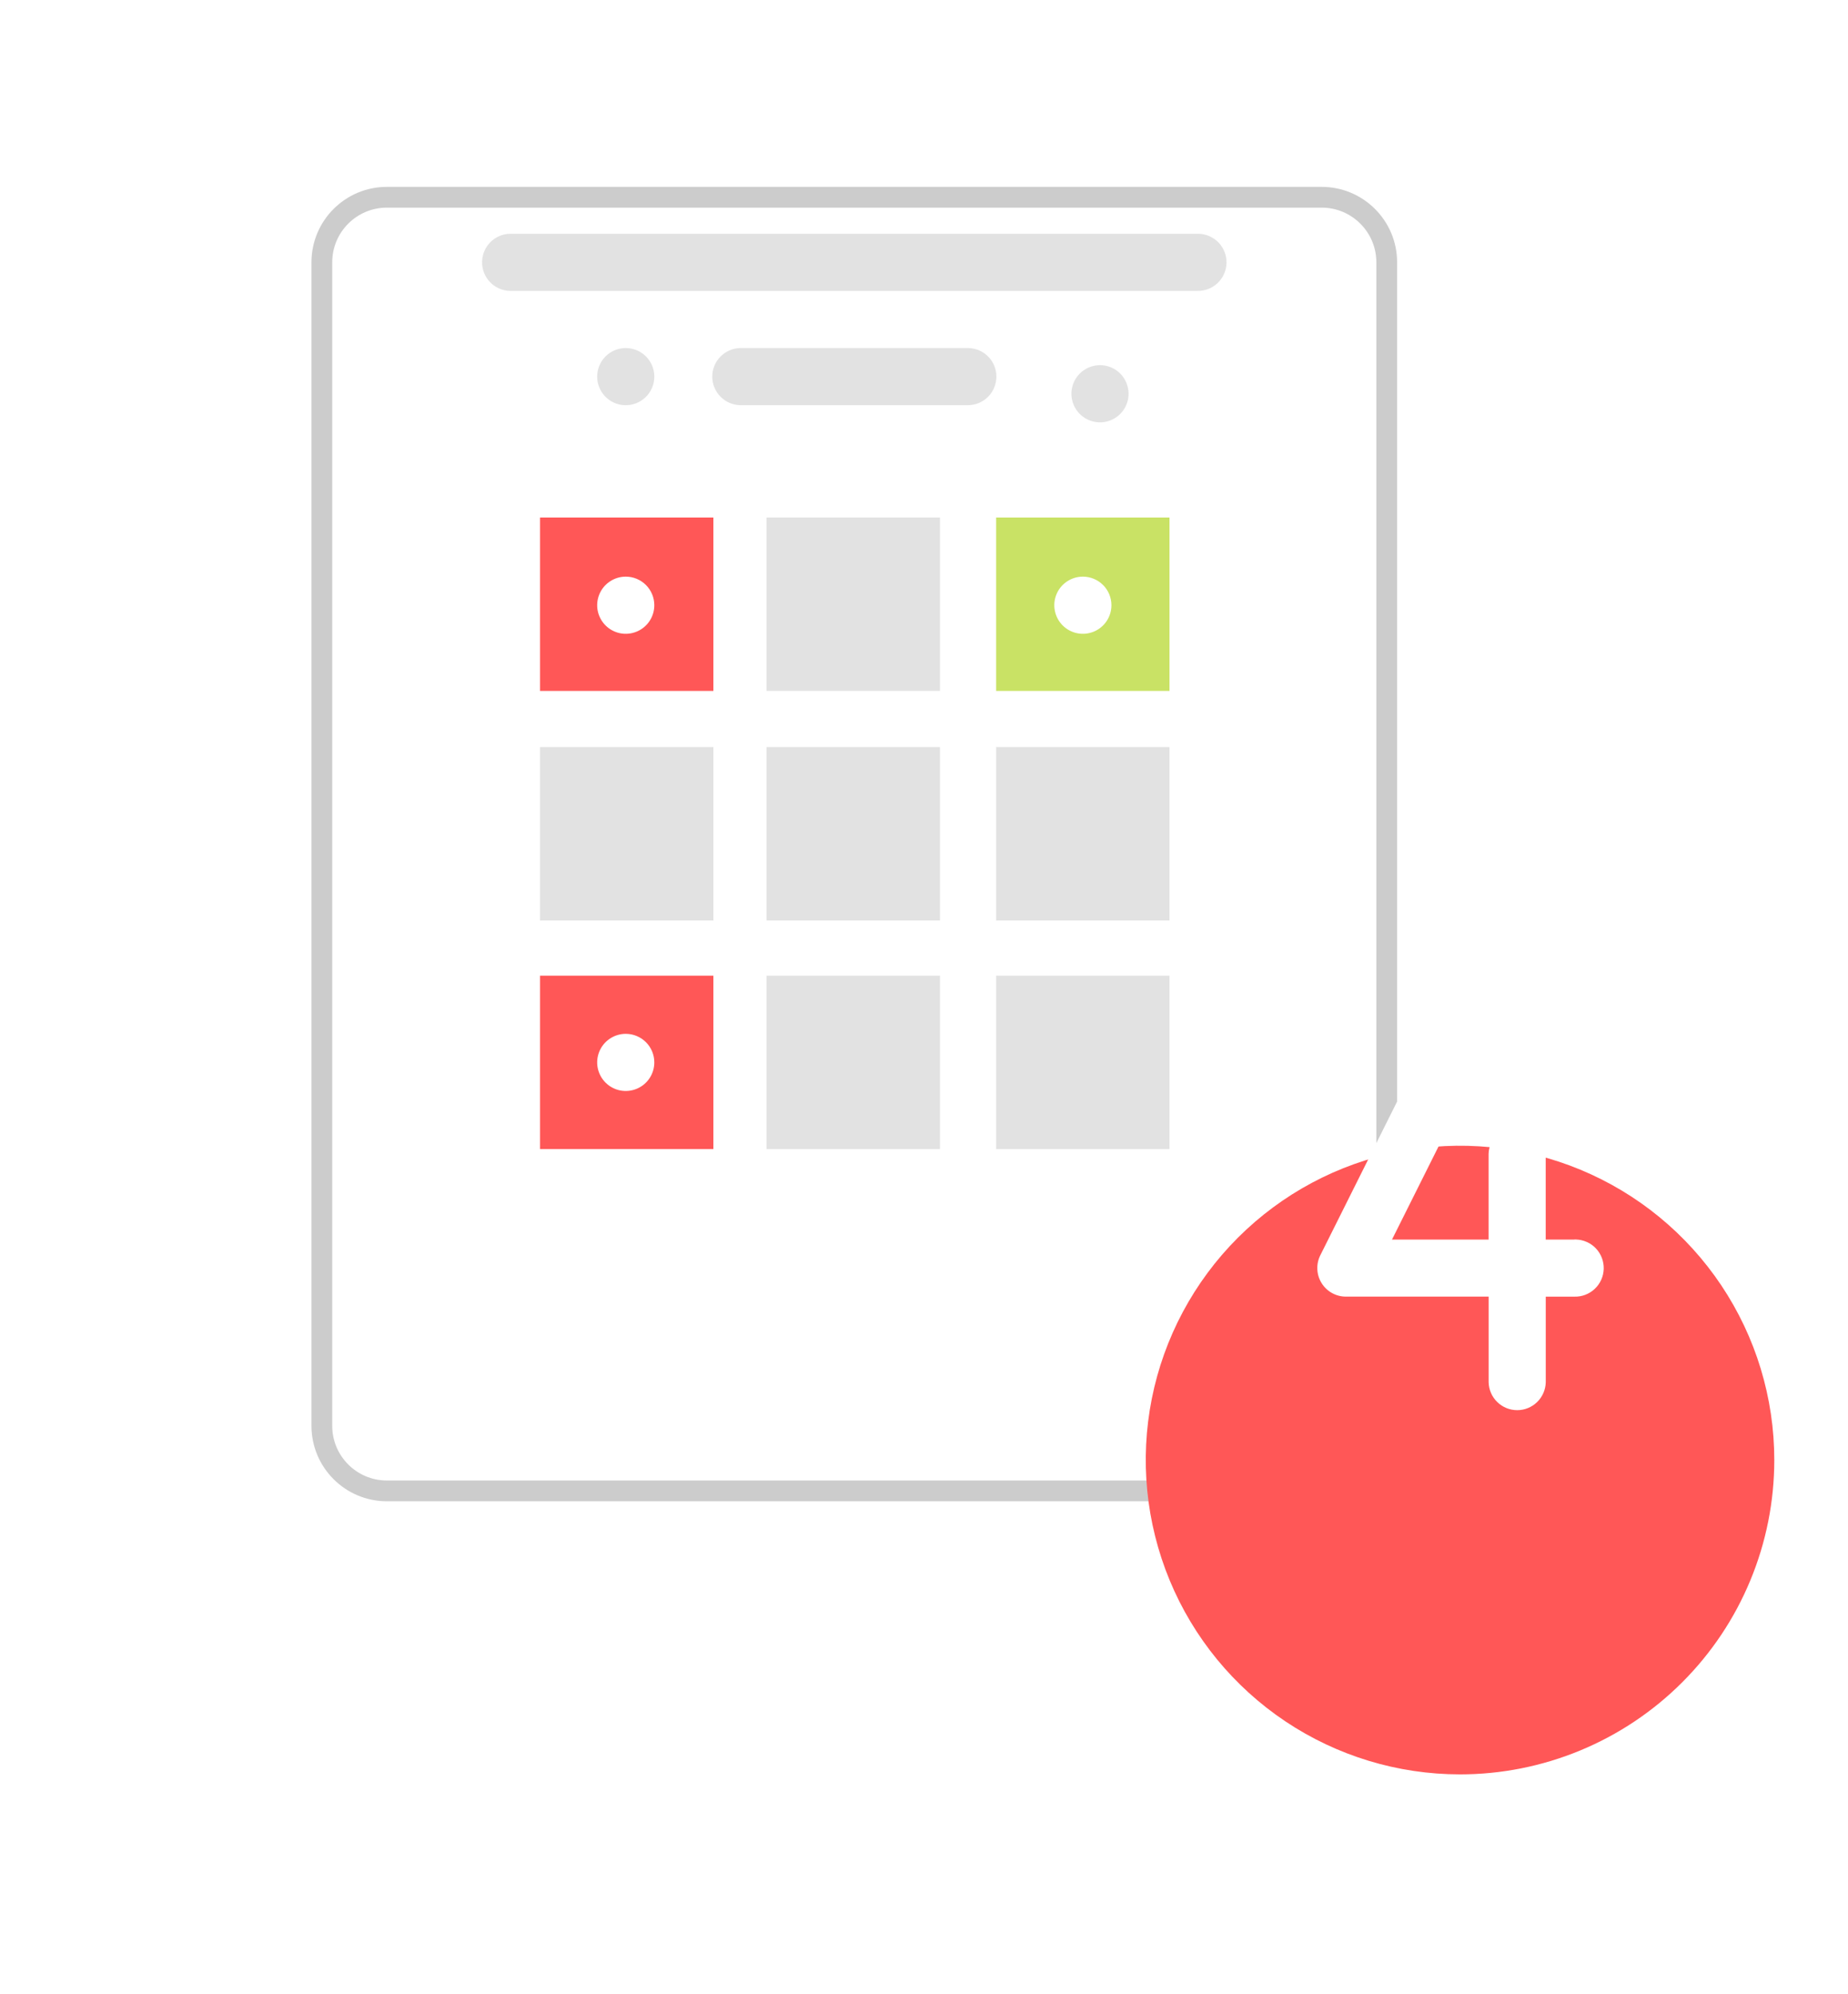 <svg width="89" height="96" viewBox="0 0 89 96" fill="none" xmlns="http://www.w3.org/2000/svg">
<g clip-path="url(#clip0_16_88)">
<mask id="mask0_16_88" style="mask-type:luminance" maskUnits="userSpaceOnUse" x="0" y="0" width="100" height="96">
<path d="M100 0H0V96H100V0Z" fill="white"/>
</mask>
<g mask="url(#mask0_16_88)">
<g filter="url(#filter0_d_16_88)">
<path d="M63.652 2.998H18.633C16.627 2.998 15 4.625 15 6.631V62.655C15 64.662 16.627 66.288 18.633 66.288H63.652C65.659 66.288 67.285 64.662 67.285 62.655V6.631C67.285 4.625 65.659 2.998 63.652 2.998Z" fill="white"/>
<path d="M63.652 3.498H18.633C16.903 3.498 15.5 4.901 15.5 6.631V62.655C15.5 64.385 16.903 65.788 18.633 65.788H63.652C65.382 65.788 66.785 64.385 66.785 62.655V6.631C66.785 4.901 65.382 3.498 63.652 3.498Z" stroke="black" stroke-opacity="0.2"/>
</g>
<path d="M45.269 24.919H36.919V33.269H45.269V24.919Z" fill="#E2E2E2"/>
<path d="M56.324 24.919H47.974V33.269H56.324V24.919Z" fill="#C9E265"/>
<path d="M34.357 24.919H26.007V33.269H34.357V24.919Z" fill="#FF5757"/>
<path d="M45.269 35.973H36.919V44.323H45.269V35.973Z" fill="#E2E2E2"/>
<path d="M56.324 35.973H47.974V44.323H56.324V35.973Z" fill="#E2E2E2"/>
<path d="M34.357 35.973H26.007V44.323H34.357V35.973Z" fill="#E2E2E2"/>
<path d="M45.269 46.98H36.919V55.33H45.269V46.98Z" fill="#E2E2E2"/>
<path d="M56.324 46.98H47.974V55.33H56.324V46.98Z" fill="#E2E2E2"/>
<path d="M34.357 46.98H26.007V55.33H34.357V46.98Z" fill="#FF5757"/>
<path d="M52.975 17.584C52.703 17.584 52.437 17.665 52.211 17.817C51.984 17.968 51.808 18.183 51.704 18.434C51.6 18.686 51.573 18.962 51.627 19.229C51.68 19.496 51.811 19.741 52.004 19.934C52.196 20.126 52.441 20.257 52.708 20.31C52.975 20.363 53.252 20.335 53.503 20.231C53.755 20.127 53.969 19.95 54.12 19.724C54.272 19.497 54.352 19.231 54.352 18.959C54.352 18.594 54.207 18.244 53.949 17.986C53.691 17.728 53.341 17.583 52.976 17.583L52.975 17.584Z" fill="#E2E2E2"/>
<path d="M52.151 27.766C51.879 27.766 51.613 27.847 51.387 27.998C51.16 28.149 50.984 28.364 50.88 28.615C50.776 28.867 50.748 29.143 50.802 29.41C50.855 29.677 50.986 29.922 51.178 30.115C51.371 30.307 51.616 30.439 51.883 30.492C52.15 30.545 52.426 30.517 52.678 30.413C52.929 30.309 53.144 30.133 53.295 29.907C53.446 29.68 53.527 29.414 53.527 29.142C53.527 28.777 53.382 28.427 53.124 28.169C52.866 27.911 52.516 27.766 52.151 27.766Z" fill="white"/>
<path d="M30.136 16.759C29.864 16.759 29.598 16.84 29.372 16.991C29.145 17.142 28.969 17.357 28.865 17.608C28.761 17.86 28.733 18.137 28.786 18.403C28.84 18.67 28.971 18.916 29.163 19.108C29.355 19.3 29.601 19.431 29.867 19.485C30.134 19.538 30.411 19.51 30.663 19.406C30.914 19.302 31.129 19.126 31.28 18.899C31.431 18.673 31.512 18.407 31.512 18.135C31.512 17.77 31.367 17.42 31.109 17.162C30.851 16.904 30.501 16.759 30.136 16.759Z" fill="#E2E2E2"/>
<path d="M30.136 27.766C29.864 27.766 29.598 27.847 29.372 27.998C29.145 28.149 28.969 28.364 28.865 28.615C28.761 28.867 28.733 29.143 28.786 29.41C28.84 29.677 28.971 29.922 29.163 30.115C29.355 30.307 29.601 30.439 29.867 30.492C30.134 30.545 30.411 30.517 30.663 30.413C30.914 30.309 31.129 30.133 31.28 29.907C31.431 29.68 31.512 29.414 31.512 29.142C31.512 28.777 31.367 28.427 31.109 28.169C30.851 27.911 30.501 27.766 30.136 27.766Z" fill="white"/>
<path d="M30.136 49.78C29.864 49.78 29.598 49.861 29.372 50.012C29.145 50.163 28.969 50.378 28.865 50.629C28.761 50.881 28.733 51.157 28.786 51.424C28.84 51.691 28.971 51.937 29.163 52.129C29.355 52.321 29.601 52.453 29.867 52.506C30.134 52.559 30.411 52.531 30.663 52.427C30.914 52.323 31.129 52.147 31.28 51.92C31.431 51.694 31.512 51.428 31.512 51.156C31.512 50.791 31.367 50.441 31.109 50.183C30.851 49.925 30.501 49.78 30.136 49.78Z" fill="white"/>
<path d="M57.654 11.256H24.633C24.452 11.251 24.272 11.281 24.103 11.345C23.934 11.409 23.78 11.506 23.648 11.63C23.383 11.881 23.228 12.226 23.217 12.591C23.206 12.956 23.341 13.31 23.591 13.576C23.841 13.841 24.187 13.996 24.552 14.007C24.578 14.007 24.605 14.007 24.633 14.007H57.654C57.834 14.012 58.014 13.982 58.183 13.918C58.352 13.853 58.507 13.756 58.638 13.632C58.769 13.508 58.875 13.359 58.949 13.194C59.023 13.03 59.064 12.852 59.069 12.671C59.074 12.491 59.044 12.311 58.979 12.142C58.915 11.973 58.818 11.818 58.694 11.687C58.57 11.556 58.421 11.45 58.256 11.376C58.091 11.302 57.913 11.261 57.733 11.256H57.654Z" fill="#E2E2E2"/>
<path d="M46.647 16.759H35.641C35.282 16.769 34.942 16.918 34.692 17.175C34.442 17.432 34.302 17.776 34.302 18.134C34.302 18.493 34.442 18.837 34.692 19.094C34.942 19.351 35.282 19.5 35.641 19.51H46.648C47.006 19.5 47.347 19.351 47.597 19.094C47.847 18.837 47.987 18.493 47.987 18.134C47.987 17.776 47.847 17.432 47.597 17.175C47.347 16.918 47.005 16.769 46.647 16.759Z" fill="#E2E2E2"/>
<g filter="url(#filter1_d_16_88)">
<path d="M70.31 73.438C67.317 73.437 64.391 72.549 61.903 70.885C59.415 69.221 57.475 66.857 56.331 64.092C55.186 61.326 54.887 58.283 55.471 55.348C56.056 52.412 57.498 49.716 59.614 47.6C61.731 45.483 64.428 44.042 67.363 43.459C70.299 42.875 73.342 43.175 76.107 44.32C78.873 45.466 81.236 47.406 82.899 49.894C84.562 52.383 85.45 55.309 85.45 58.302C85.45 60.29 85.058 62.259 84.297 64.095C83.537 65.932 82.421 67.601 81.015 69.006C79.609 70.412 77.94 71.527 76.103 72.287C74.267 73.047 72.298 73.439 70.31 73.438Z" fill="#FF5757"/>
</g>
<path d="M75.818 59.687H74.442V55.56C74.432 55.202 74.283 54.861 74.026 54.611C73.769 54.361 73.425 54.221 73.067 54.221C72.708 54.221 72.364 54.361 72.107 54.611C71.85 54.861 71.701 55.202 71.691 55.56V59.688H67.038L71.546 50.672C71.63 50.512 71.682 50.337 71.699 50.157C71.715 49.977 71.696 49.796 71.642 49.623C71.589 49.45 71.502 49.29 71.386 49.151C71.271 49.012 71.129 48.897 70.969 48.813C70.809 48.729 70.634 48.677 70.454 48.66C70.274 48.644 70.093 48.663 69.92 48.717C69.747 48.77 69.587 48.857 69.448 48.973C69.309 49.088 69.194 49.23 69.11 49.39L69.084 49.441L63.584 60.448C63.48 60.657 63.432 60.89 63.443 61.123C63.454 61.357 63.525 61.584 63.648 61.782C63.771 61.981 63.942 62.145 64.146 62.259C64.35 62.373 64.58 62.433 64.814 62.434H71.693V66.562C71.703 66.92 71.852 67.261 72.109 67.511C72.366 67.761 72.71 67.901 73.069 67.901C73.427 67.901 73.771 67.761 74.028 67.511C74.285 67.261 74.434 66.92 74.444 66.562V62.435H75.821C76.002 62.44 76.182 62.41 76.35 62.345C76.519 62.281 76.674 62.183 76.805 62.059C76.937 61.935 77.042 61.786 77.116 61.621C77.19 61.456 77.23 61.278 77.236 61.097C77.24 60.917 77.21 60.737 77.145 60.568C77.081 60.399 76.984 60.245 76.86 60.113C76.736 59.982 76.587 59.876 76.422 59.803C76.257 59.729 76.079 59.688 75.898 59.683H75.819L75.818 59.687Z" fill="white"/>
</g>
</g>
<defs>
<filter id="filter0_d_16_88" x="9" y="2.998" width="64.285" height="75.29" filterUnits="userSpaceOnUse" color-interpolation-filters="sRGB">
<feFlood flood-opacity="0" result="BackgroundImageFix"/>
<feColorMatrix in="SourceAlpha" type="matrix" values="0 0 0 0 0 0 0 0 0 0 0 0 0 0 0 0 0 0 127 0" result="hardAlpha"/>
<feOffset dy="6"/>
<feGaussianBlur stdDeviation="3"/>
<feColorMatrix type="matrix" values="0 0 0 0 0 0 0 0 0 0 0 0 0 0 0 0 0 0 0.149 0"/>
<feBlend mode="normal" in2="BackgroundImageFix" result="effect1_dropShadow_16_88"/>
<feBlend mode="normal" in="SourceGraphic" in2="effect1_dropShadow_16_88" result="shape"/>
</filter>
<filter id="filter1_d_16_88" x="41.18" y="41.168" width="58.27" height="58.27" filterUnits="userSpaceOnUse" color-interpolation-filters="sRGB">
<feFlood flood-opacity="0" result="BackgroundImageFix"/>
<feColorMatrix in="SourceAlpha" type="matrix" values="0 0 0 0 0 0 0 0 0 0 0 0 0 0 0 0 0 0 127 0" result="hardAlpha"/>
<feOffset dy="12"/>
<feGaussianBlur stdDeviation="7"/>
<feColorMatrix type="matrix" values="0 0 0 0 0 0 0 0 0 0 0 0 0 0 0 0 0 0 0.212 0"/>
<feBlend mode="normal" in2="BackgroundImageFix" result="effect1_dropShadow_16_88"/>
<feBlend mode="normal" in="SourceGraphic" in2="effect1_dropShadow_16_88" result="shape"/>
</filter>
<clipPath id="clip0_16_88">
<rect width="100" height="96" fill="white"/>
</clipPath>
</defs>
</svg>
